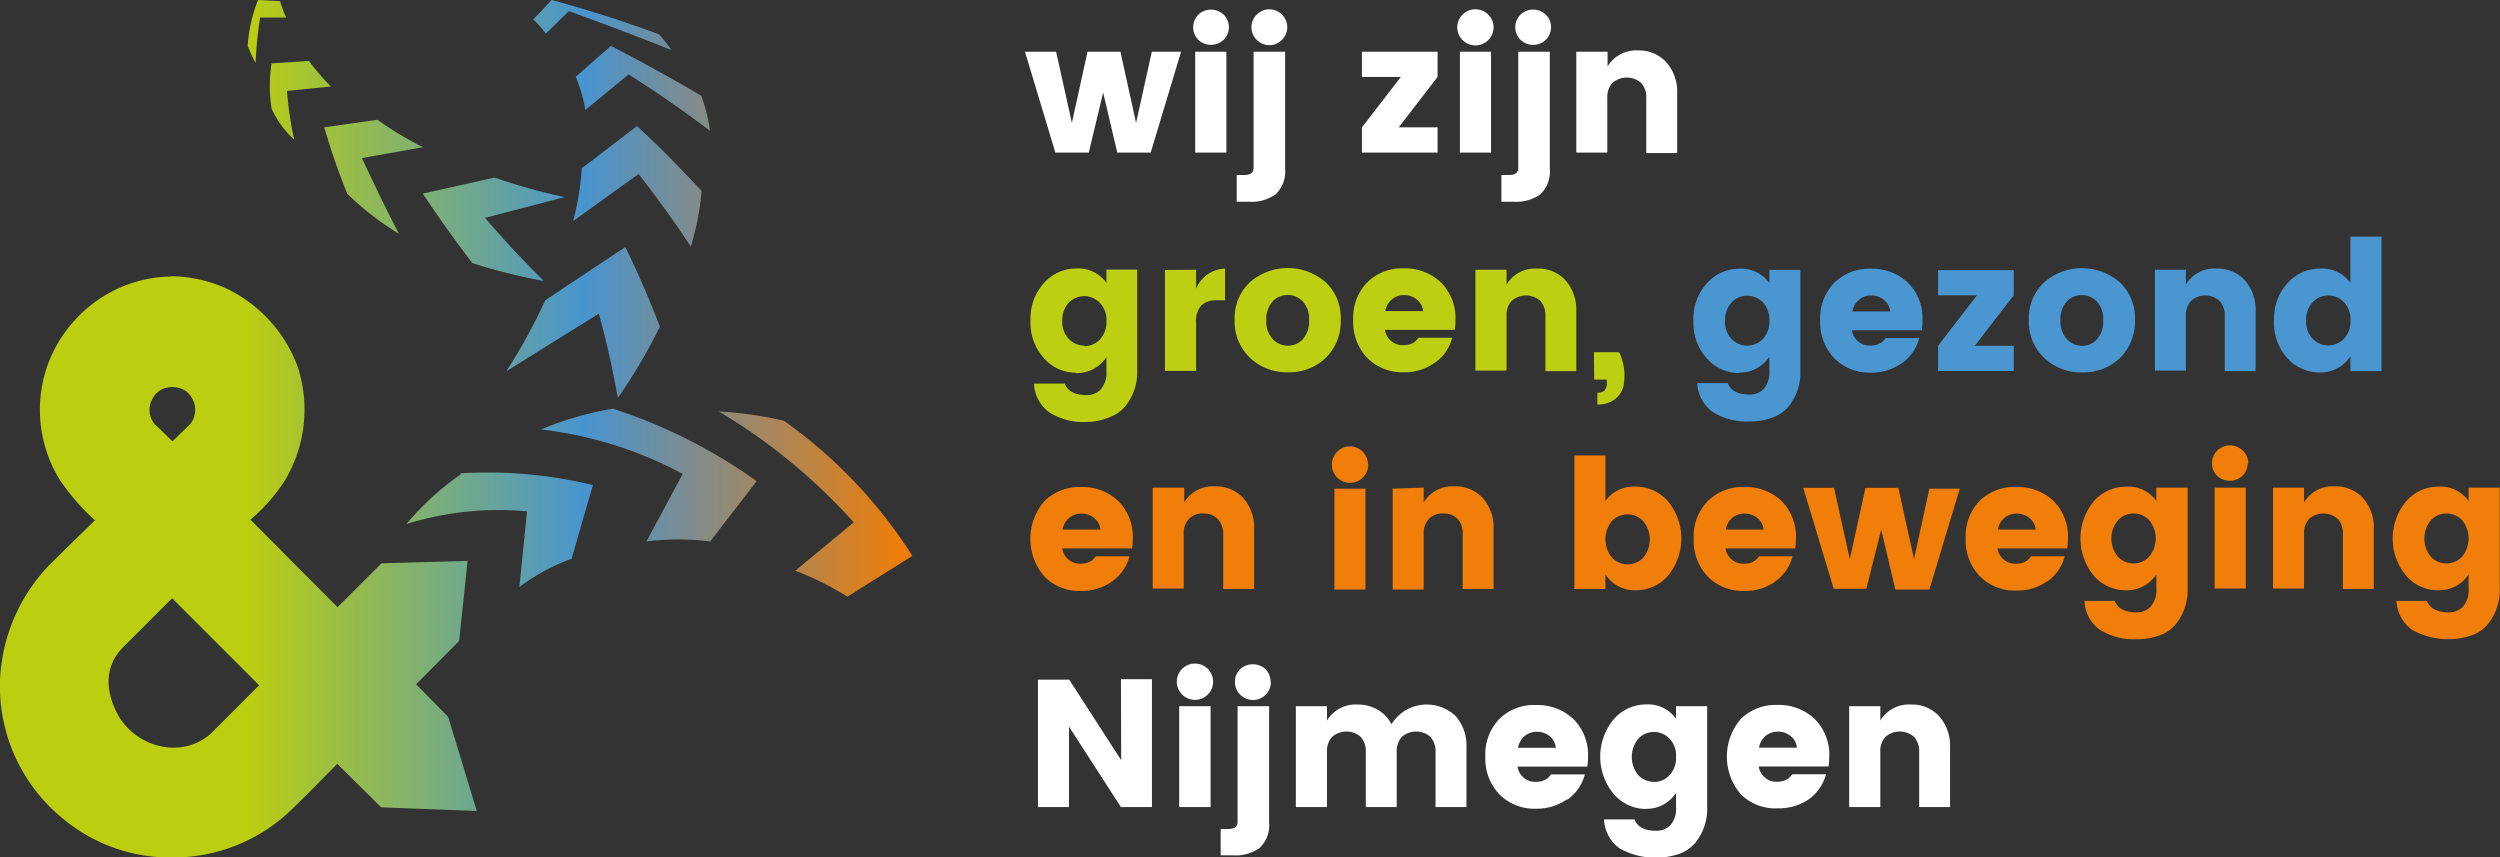 <svg id="layer-1-67a4bbf49a821" data-name="Layer 1" xmlns="http://www.w3.org/2000/svg" xmlns:xlink="http://www.w3.org/1999/xlink" viewBox="0 0 198.25 67.98"><rect x="0" y="0" width="198.25" height="67.98" fill="#333333" stroke="none"/><defs>
<linearGradient id="naamloos-verloop-2-67a4bbf49a821" y1="33.98" x2="72.35" y2="33.98" gradientUnits="userSpaceOnUse"><stop offset="0" stop-color="#bbce0f"></stop><stop offset="0.27" stop-color="#bbce0f"></stop><stop offset="0.64" stop-color="#4894d0"></stop><stop offset="0.78" stop-color="#898b81"></stop><stop offset="0.99" stop-color="#ee7d07"></stop><stop offset="1" stop-color="#ee7d07"></stop></linearGradient></defs><path class="cls-1-67a4bbf49a821" d="M36.52,37.63a21.47,21.47,0,0,0-4.28,3.92,24.67,24.67,0,0,1,9.55-1l-.6,6a15.78,15.78,0,0,1,4.14-2.24c.68-2.34,1-3.51,1.69-5.84a35,35,0,0,0-8.31-1q-1.07,0-2.19.06m31.24,3.85c-1.88,1.55-2.82,2.32-4.69,3.88a23,23,0,0,1,4.13,2.06l5.15-3.24A38.28,38.28,0,0,0,62.17,33.37,29.44,29.44,0,0,0,57,32.63a45.78,45.78,0,0,1,10.75,8.85M42.93,34.06a31.37,31.37,0,0,1,11.21,3.52l-2.88,5.36a20,20,0,0,1,5.06,0C57.8,41,58.54,40.07,60,38.15a41.83,41.83,0,0,0-11.4-5.74,25.26,25.26,0,0,0-5.7,1.65M9.66,57.18s-2.43-3.31.11-5.86c.94-.93,3.88-3.88,3.88-3.88h0l6.9,6.9-3.88,3.88a4.44,4.44,0,0,1-3,1.07,5.15,5.15,0,0,1-4-2.11m2.59-23.55a1.78,1.78,0,0,1-.09-2.14,1.59,1.59,0,0,1,1.08-.75,2,2,0,0,1,1.36.19,1.58,1.58,0,0,1,.56.56,1.79,1.79,0,0,1-.09,2.14c-.42.42-1.41,1.37-1.41,1.37s-1-1-1.41-1.37m1.31-11.7A10.43,10.43,0,0,0,9,23.05a10.74,10.74,0,0,0-5.26,6,10.59,10.59,0,0,0,1,9,17.46,17.46,0,0,0,2.79,3.21S5,43.72,3.86,44.86A14,14,0,0,0,0,54a13.54,13.54,0,0,0,5.09,11,13.26,13.26,0,0,0,8.47,3,13.55,13.55,0,0,0,9.08-3.35c1.11-1,4.1-4.08,4.1-4.08l2.68,2.65.8.8h0l7.59.29-2.27-7.46L33,54.26l3.41-3.43.67-6.35-6.82.19-3.49,3.48-6.91-6.94a13.93,13.93,0,0,0,2.72-3.09,10.94,10.94,0,0,0,1-9.12,11.19,11.19,0,0,0-5.38-6,10.74,10.74,0,0,0-4.45-1.09h-.22m29.71,1.9a44.4,44.4,0,0,1-3.09,5.63l7.34-4.57c.71,2.65,1,4,1.51,6.68a43.21,43.21,0,0,0,3.33-5.65c-1-2.56-1.55-3.83-2.74-6.31l-6.35,4.22m-9.69-8.42c1.49,2.22,2.28,3.32,3.9,5.47a44.73,44.73,0,0,0,5.67,1.42c-1.92-1.93-2.85-2.92-4.66-5l6.31-1.65a45.51,45.51,0,0,1-5.55-1.55l-5.67,1.27m12.59-2.13a21.16,21.16,0,0,1-.69,4.31l5.19-3.73c1.45,1.85,2.85,3.79,4.14,5.75a21.28,21.28,0,0,0,.86-4.41C54,13.39,52.3,11.63,50.51,10c-1.74,1.33-2.6,2-4.34,3.32M25.71,10.1c.63,2.09,1,3.18,1.83,5.27a22.88,22.88,0,0,0,4.1,3.17c-1.05-2-2-4-2.94-6l4.85-.87A26.72,26.72,0,0,1,29.93,9.5l-4.22.6M21.54,5a11.54,11.54,0,0,0,0,3.63,7.84,7.84,0,0,0,1.79,2.45,28,28,0,0,1-.57-3.87l3.49-.35A16.7,16.7,0,0,1,24.5,4.83l-3,.2M45.65,6.09a11.62,11.62,0,0,1,.77,2.63L49.85,5.9c2.2,1.39,4.37,2.9,6.45,4.47a12.86,12.86,0,0,0-.69-2.78C53.24,6.2,50.88,4.9,48.45,3.64l-2.8,2.45M20.46,0a12.42,12.42,0,0,0-.82,3.62A12.49,12.49,0,0,0,20.27,5a30.44,30.44,0,0,1,.36-3.61H22.7a9.33,9.33,0,0,1-.49-1.3ZM43.75,0,42.29,1.54a9.13,9.13,0,0,1,1,1.13L45.11.88c2.75,1,5.43,2,8.13,3.09a10.73,10.73,0,0,0-1-1.26C49.47,1.69,46.63.78,43.75,0Z" style="fill: url(#naamloos-verloop-2-67a4bbf49a821);"></path><path class="cls-2-67a4bbf49a821" d="M146.64,56v8h2.47V59.63a1.65,1.65,0,0,1,.41-1.2,1.73,1.73,0,0,1,2.26,0,1.69,1.69,0,0,1,.41,1.2V64h2.45V59.3a3.53,3.53,0,0,0-.86-2.5,2.9,2.9,0,0,0-2.24-.93,2.64,2.64,0,0,0-2.43,1.27V56Zm-4.15,3.29h-3a1.56,1.56,0,0,1,.51-.92,1.48,1.48,0,0,1,1-.35,1.56,1.56,0,0,1,1,.35,1.28,1.28,0,0,1,.49.92m.93,4.11a3.57,3.57,0,0,0,1.38-2h-2.67a2.32,2.32,0,0,1-.28.31,1.21,1.21,0,0,1-.33.18,1.82,1.82,0,0,1-.7.1,1.32,1.32,0,0,1-.87-.34,1.36,1.36,0,0,1-.48-.87H145a4.75,4.75,0,0,0,.06-.78,4,4,0,0,0-1.17-3,4.14,4.14,0,0,0-2.94-1.1A3.94,3.94,0,0,0,138.06,57a4.58,4.58,0,0,0,0,6A3.9,3.9,0,0,0,141,64.1a4.17,4.17,0,0,0,2.47-.74M131.16,62a1.74,1.74,0,0,1-1.23-.51,2.29,2.29,0,0,1,0-2.93,1.71,1.71,0,0,1,2.45,0,1.91,1.91,0,0,1,.53,1.46,2,2,0,0,1-.53,1.47,1.67,1.67,0,0,1-1.22.52m-.64,2.13a2.77,2.77,0,0,0,2.39-1.27V64a2,2,0,0,1-.44,1.43,1.52,1.52,0,0,1-1.13.45c-.92,0-1.49-.3-1.72-.9H127.2a3,3,0,0,0,1.22,2.29,5.86,5.86,0,0,0,4.78.43,3,3,0,0,0,1.26-.89,4.32,4.32,0,0,0,.92-2.81V56h-2.47v1a2.71,2.71,0,0,0-2.35-1.14A3.41,3.41,0,0,0,128,57,4.63,4.63,0,0,0,128,63a3.35,3.35,0,0,0,2.56,1.15m-7.18-4.85h-3a1.56,1.56,0,0,1,.51-.92,1.48,1.48,0,0,1,1-.35,1.6,1.6,0,0,1,1,.35,1.36,1.36,0,0,1,.49.92m.92,4.11a3.57,3.57,0,0,0,1.38-2H123a2.32,2.32,0,0,1-.28.31,1.21,1.21,0,0,1-.33.18,1.82,1.82,0,0,1-.7.1,1.32,1.32,0,0,1-.87-.34,1.36,1.36,0,0,1-.48-.87h5.53a4.75,4.75,0,0,0,.06-.78,4,4,0,0,0-1.17-3,4.14,4.14,0,0,0-2.94-1.1A3.9,3.9,0,0,0,118.91,57a4,4,0,0,0-1.12,3,4.07,4.07,0,0,0,1.12,3,3.9,3.9,0,0,0,2.88,1.13,4.17,4.17,0,0,0,2.47-.74M102.76,56v8h2.47V59.63a1.65,1.65,0,0,1,.41-1.2,1.73,1.73,0,0,1,2.26,0,1.69,1.69,0,0,1,.41,1.2V64h2.45V59.63a1.69,1.69,0,0,1,.41-1.2,1.73,1.73,0,0,1,2.26,0,1.69,1.69,0,0,1,.41,1.2V64h2.45V59.3a3.55,3.55,0,0,0-.86-2.52,3.34,3.34,0,0,0-3.93-.48,3.48,3.48,0,0,0-1.16,1.13,2.75,2.75,0,0,0-1.09-1.15,3.08,3.08,0,0,0-1.59-.41,2.64,2.64,0,0,0-2.43,1.27V56Zm-2-1.94a1.44,1.44,0,0,0-.41-1,1.49,1.49,0,0,0-2,0,1.41,1.41,0,0,0-.42,1,1.43,1.43,0,0,0,1.44,1.45,1.4,1.4,0,0,0,1-.42,1.41,1.41,0,0,0,.41-1M98.14,65.18c0,.38-.25.56-.75.56H96.8v2.09h1a3.24,3.24,0,0,0,2.1-.6,2.46,2.46,0,0,0,.74-2V56H98.14ZM96,56H93.51v8H96Zm.2-1.94a1.44,1.44,0,1,0-2.88,0,1.44,1.44,0,1,0,2.88,0m-7.29,6.22-4.12-6.38H82.31V64h2.46V57.62L88.89,64h2.46V53.86H88.89Z" style="fill: #fff;"></path><path class="cls-3-67a4bbf49a821" d="M194,44.68a1.72,1.72,0,0,1-1.22-.51,2.29,2.29,0,0,1,0-2.93,1.69,1.69,0,0,1,1.22-.52,1.73,1.73,0,0,1,1.23.51,2.29,2.29,0,0,1,0,2.93,1.7,1.7,0,0,1-1.23.52m-.63,2.13a2.78,2.78,0,0,0,2.39-1.26v1.12a2,2,0,0,1-.44,1.43,1.51,1.51,0,0,1-1.13.46c-.92,0-1.5-.31-1.73-.91h-2.42a3,3,0,0,0,1.23,2.29,5.84,5.84,0,0,0,4.77.43,2.91,2.91,0,0,0,1.26-.89,4.27,4.27,0,0,0,.93-2.81v-8h-2.47v1.06a2.72,2.72,0,0,0-2.35-1.14,3.36,3.36,0,0,0-2.6,1.16,4.62,4.62,0,0,0,0,5.91,3.35,3.35,0,0,0,2.56,1.15m-13.12-8.14v8h2.46V42.35a1.7,1.7,0,0,1,.41-1.21,1.73,1.73,0,0,1,2.26,0,1.66,1.66,0,0,1,.41,1.21v4.36h2.45V42a3.49,3.49,0,0,0-.86-2.51,2.92,2.92,0,0,0-2.24-.92,2.62,2.62,0,0,0-2.43,1.27V38.67Zm-2.16,0h-2.47v8h2.47Zm.2-1.93a1.45,1.45,0,0,0-2.47-1,1.43,1.43,0,0,0-.41,1,1.44,1.44,0,0,0,.41,1,1.49,1.49,0,0,0,2,0,1.41,1.41,0,0,0,.42-1m-9.05,7.94a1.7,1.7,0,0,1-1.22-.51,2.26,2.26,0,0,1,0-2.93,1.67,1.67,0,0,1,1.22-.52,1.7,1.7,0,0,1,1.22.51,2.26,2.26,0,0,1,0,2.93,1.67,1.67,0,0,1-1.22.52m-.63,2.13A2.79,2.79,0,0,0,171,45.55v1.12a2,2,0,0,1-.45,1.43,1.49,1.49,0,0,1-1.12.46c-.92,0-1.5-.31-1.73-.91H165.3a2.93,2.93,0,0,0,1.22,2.29,5.07,5.07,0,0,0,2.93.75,5,5,0,0,0,1.85-.32,3,3,0,0,0,1.26-.89,4.32,4.32,0,0,0,.92-2.81v-8H171v1.06a2.73,2.73,0,0,0-2.36-1.14,3.38,3.38,0,0,0-2.6,1.16,4.65,4.65,0,0,0,0,5.91,3.37,3.37,0,0,0,2.57,1.15M161.44,42h-3a1.46,1.46,0,0,1,1.5-1.27,1.6,1.6,0,0,1,1,.35,1.32,1.32,0,0,1,.49.92m.92,4.11a3.5,3.5,0,0,0,1.38-2h-2.66a3.43,3.43,0,0,1-.28.31,1.64,1.64,0,0,1-.34.19,2.08,2.08,0,0,1-.7.09,1.42,1.42,0,0,1-1.35-1.21h5.53a4.75,4.75,0,0,0,.06-.78,4,4,0,0,0-1.16-3,4.13,4.13,0,0,0-2.94-1.09A3.92,3.92,0,0,0,157,39.7a4,4,0,0,0-1.12,3,4.06,4.06,0,0,0,1.13,3,3.83,3.83,0,0,0,2.88,1.13,4.07,4.07,0,0,0,2.46-.74m-10.57-1.75-1.24-5.65h-2.61l-1.24,5.65-1.25-5.65H143l2.41,8H148L149.18,42l1.12,4.75H153l2.41-8H153ZM139.86,42h-3a1.46,1.46,0,0,1,1.5-1.27,1.6,1.6,0,0,1,1,.35,1.32,1.32,0,0,1,.49.92m.92,4.11a3.5,3.5,0,0,0,1.38-2H139.5a3.43,3.43,0,0,1-.28.31,2,2,0,0,1-.34.19,2.08,2.08,0,0,1-.7.09,1.42,1.42,0,0,1-1.35-1.21h5.53a4.75,4.75,0,0,0,.06-.78,4,4,0,0,0-1.16-3,4.13,4.13,0,0,0-2.94-1.09,3.92,3.92,0,0,0-2.89,1.11,4,4,0,0,0-1.12,3,4.06,4.06,0,0,0,1.13,3,3.83,3.83,0,0,0,2.88,1.13,4.07,4.07,0,0,0,2.46-.74m-13.47-10h-2.46V46.71h2.46V45.55a2.74,2.74,0,0,0,2.38,1.26,3.38,3.38,0,0,0,2.58-1.15,4.65,4.65,0,0,0,0-5.91,3.38,3.38,0,0,0-2.6-1.16,2.73,2.73,0,0,0-2.36,1.14Zm1.76,8.63a1.71,1.71,0,0,1-1.23-.52,2.29,2.29,0,0,1,0-2.93,1.74,1.74,0,0,1,1.23-.51,1.67,1.67,0,0,1,1.22.52,2.26,2.26,0,0,1,0,2.93,1.7,1.7,0,0,1-1.22.51m-18.63-6v8h2.46V42.35a1.66,1.66,0,0,1,.42-1.21,1.5,1.5,0,0,1,1.13-.42,1.52,1.52,0,0,1,1.13.42,1.7,1.7,0,0,1,.41,1.21v4.36h2.45V42a3.54,3.54,0,0,0-.86-2.51,2.93,2.93,0,0,0-2.24-.92,2.64,2.64,0,0,0-2.44,1.27V38.67Zm-2.16,0h-2.46v8h2.46Zm.2-1.93a1.4,1.4,0,0,0-.42-1,1.37,1.37,0,0,0-1-.42,1.43,1.43,0,0,0-1.44,1.45,1.44,1.44,0,1,0,2.88,0M91.41,38.67v8h2.46V42.35a1.66,1.66,0,0,1,.42-1.21,1.5,1.5,0,0,1,1.13-.42,1.52,1.52,0,0,1,1.13.42A1.7,1.7,0,0,1,97,42.35v4.36h2.45V42a3.54,3.54,0,0,0-.86-2.51,2.93,2.93,0,0,0-2.24-.92,2.63,2.63,0,0,0-2.44,1.27V38.67ZM87.26,42h-3a1.56,1.56,0,0,1,.51-.92,1.46,1.46,0,0,1,1-.35,1.6,1.6,0,0,1,1,.35,1.32,1.32,0,0,1,.49.92m.92,4.11a3.47,3.47,0,0,0,1.39-2H86.9a2.38,2.38,0,0,1-.28.31,1.41,1.41,0,0,1-.34.19,2,2,0,0,1-.7.09,1.4,1.4,0,0,1-1.34-1.21h5.53a4.75,4.75,0,0,0,.06-.78,4,4,0,0,0-1.17-3,4.13,4.13,0,0,0-2.94-1.09,3.94,3.94,0,0,0-2.89,1.11,4.57,4.57,0,0,0,0,6,3.86,3.86,0,0,0,2.88,1.13,4.07,4.07,0,0,0,2.46-.74" style="fill: #f07e09;"></path><path class="cls-4-67a4bbf49a821" d="M184,29.53a2.8,2.8,0,0,0,2.39-1.27v1.17h2.46V18.76h-2.46v3.68A2.72,2.72,0,0,0,184,21.3a3.43,3.43,0,0,0-2.61,1.16,4.2,4.2,0,0,0-1.06,3,4.16,4.16,0,0,0,1.06,2.95A3.4,3.4,0,0,0,184,29.53m.63-2.14a1.7,1.7,0,0,1-1.22-.51,1.91,1.91,0,0,1-.53-1.46,2,2,0,0,1,.53-1.47,1.71,1.71,0,0,1,1.22-.52,1.74,1.74,0,0,1,1.23.51,2,2,0,0,1,.53,1.47,2,2,0,0,1-.53,1.47,1.74,1.74,0,0,1-1.23.51m-13.75-6v8h2.46V25.06a1.66,1.66,0,0,1,.41-1.2,1.7,1.7,0,0,1,2.26,0,1.66,1.66,0,0,1,.41,1.2v4.37h2.45v-4.7a3.56,3.56,0,0,0-.86-2.51,2.92,2.92,0,0,0-2.24-.92,2.62,2.62,0,0,0-2.43,1.27V21.39Zm-5.77,8.14a4.18,4.18,0,0,0,3-1.14,4,4,0,0,0,1.19-3,3.85,3.85,0,0,0-1.2-3,4.56,4.56,0,0,0-6,0,3.86,3.86,0,0,0-1.21,3,3.93,3.93,0,0,0,1.22,3,4.22,4.22,0,0,0,3,1.14m0-2.11a1.61,1.61,0,0,1-1.2-.52,2,2,0,0,1-.51-1.49,2,2,0,0,1,.5-1.5,1.58,1.58,0,0,1,1.18-.51,1.63,1.63,0,0,1,1.2.51,2,2,0,0,1,.5,1.5,2.06,2.06,0,0,1-.49,1.49,1.54,1.54,0,0,1-1.18.52m-11.42-6v2h3.08l-3.08,4v2h6v-2h-3.09l3.09-4v-2Zm-3.79,3.28h-3a1.53,1.53,0,0,1,.5-.91,1.44,1.44,0,0,1,1-.36,1.55,1.55,0,0,1,1,.36,1.3,1.3,0,0,1,.49.91m.92,4.11a3.57,3.57,0,0,0,1.39-2h-2.67a2.43,2.43,0,0,1-.28.31,1.28,1.28,0,0,1-.34.19,2,2,0,0,1-.7.09,1.31,1.31,0,0,1-.87-.34,1.26,1.26,0,0,1-.47-.87h5.53a4.8,4.8,0,0,0,.05-.78,3.94,3.94,0,0,0-1.16-3,4.14,4.14,0,0,0-2.94-1.1,3.92,3.92,0,0,0-2.89,1.11,4,4,0,0,0-1.12,3,4.1,4.1,0,0,0,1.13,3,3.9,3.9,0,0,0,2.88,1.13,4.08,4.08,0,0,0,2.46-.75m-12.26-1.39a1.7,1.7,0,0,1-1.22-.51,1.91,1.91,0,0,1-.53-1.46,2,2,0,0,1,.53-1.47,1.71,1.71,0,0,1,1.22-.52,1.74,1.74,0,0,1,1.23.51,2,2,0,0,1,.53,1.47,2,2,0,0,1-.53,1.47,1.74,1.74,0,0,1-1.23.51m-.63,2.14a2.8,2.8,0,0,0,2.39-1.27v1.12a2,2,0,0,1-.45,1.44,1.5,1.5,0,0,1-1.12.45c-.92,0-1.5-.3-1.73-.91h-2.42a3,3,0,0,0,1.23,2.29,5,5,0,0,0,2.92.75,4.81,4.81,0,0,0,1.85-.32,2.94,2.94,0,0,0,1.26-.89,4.24,4.24,0,0,0,.92-2.81v-8h-2.46v1.05a2.73,2.73,0,0,0-2.36-1.14,3.43,3.43,0,0,0-2.6,1.16,4.2,4.2,0,0,0-1.06,3,4.16,4.16,0,0,0,1.06,2.95,3.4,3.4,0,0,0,2.57,1.16" style="fill: #4996d1;"></path><path class="cls-5-67a4bbf49a821" d="M126.42,30.1h1v.23a.89.89,0,0,1-.18.64.83.83,0,0,1-.57.17v.94a2.2,2.2,0,0,0,1.38-.41,1.85,1.85,0,0,0,.68-1,4.32,4.32,0,0,0-.33-2.74h-2ZM117,21.39v8h2.47V25.06a1.62,1.62,0,0,1,.41-1.2,1.7,1.7,0,0,1,2.26,0,1.66,1.66,0,0,1,.41,1.2v4.37H125v-4.7a3.56,3.56,0,0,0-.86-2.51,2.93,2.93,0,0,0-2.24-.92,2.61,2.61,0,0,0-2.43,1.27V21.39Zm-4.15,3.28h-3a1.54,1.54,0,0,1,.51-.91,1.44,1.44,0,0,1,1-.36,1.53,1.53,0,0,1,1,.36,1.3,1.3,0,0,1,.49.91m.92,4.11a3.47,3.47,0,0,0,1.39-2h-2.67a1.85,1.85,0,0,1-.28.31,1.13,1.13,0,0,1-.34.19,2,2,0,0,1-.7.09,1.4,1.4,0,0,1-1.34-1.21h5.53a4.75,4.75,0,0,0,.06-.78,4,4,0,0,0-1.17-3,4.14,4.14,0,0,0-2.94-1.1,3.94,3.94,0,0,0-2.89,1.11,4,4,0,0,0-1.11,3,4.09,4.09,0,0,0,1.12,3,3.9,3.9,0,0,0,2.88,1.13,4.08,4.08,0,0,0,2.46-.75m-11.64.75a4.16,4.16,0,0,0,3-1.14,4,4,0,0,0,1.19-3,3.85,3.85,0,0,0-1.2-3,4.56,4.56,0,0,0-6,0,3.86,3.86,0,0,0-1.21,3,3.93,3.93,0,0,0,1.22,3,4.22,4.22,0,0,0,3,1.14m0-2.11a1.61,1.61,0,0,1-1.2-.52,2,2,0,0,1-.51-1.49,2.09,2.09,0,0,1,.5-1.5,1.64,1.64,0,0,1,2.38,0,2,2,0,0,1,.51,1.5,2.1,2.1,0,0,1-.49,1.49,1.56,1.56,0,0,1-1.19.52m-9.75-6v8h2.47V25.62a1.92,1.92,0,0,1,.42-1.41,1.79,1.79,0,0,1,1.28-.4h.6V21.3a2.58,2.58,0,0,0-2.3,1.59v-1.5Zm-6.38,6a1.7,1.7,0,0,1-1.22-.51,1.92,1.92,0,0,1-.54-1.46A2,2,0,0,1,84.76,24a1.7,1.7,0,0,1,2.44,0,1.93,1.93,0,0,1,.54,1.47,2,2,0,0,1-.54,1.47,1.7,1.7,0,0,1-1.22.51m-.63,2.14a2.8,2.8,0,0,0,2.39-1.27v1.12a2,2,0,0,1-.45,1.44,1.52,1.52,0,0,1-1.12.45c-.92,0-1.5-.3-1.73-.91H82a2.93,2.93,0,0,0,1.22,2.29,5.07,5.07,0,0,0,2.93.75A4.81,4.81,0,0,0,88,33.08a2.94,2.94,0,0,0,1.26-.89,4.3,4.3,0,0,0,.92-2.81v-8H87.74v1.05a2.73,2.73,0,0,0-2.36-1.14,3.41,3.41,0,0,0-2.6,1.16,4.2,4.2,0,0,0-1.06,3,4.16,4.16,0,0,0,1.06,2.95,3.38,3.38,0,0,0,2.57,1.16" style="fill: #bccf11;"></path><path class="cls-2-67a4bbf49a821" d="M125,4.1v8h2.46V7.77a1.66,1.66,0,0,1,.41-1.2,1.74,1.74,0,0,1,2.27,0,1.66,1.66,0,0,1,.41,1.2v4.37H133V7.44a3.53,3.53,0,0,0-.86-2.5A2.9,2.9,0,0,0,129.92,4a2.65,2.65,0,0,0-2.44,1.27V4.1Zm-2-1.94a1.4,1.4,0,0,0-.42-1,1.45,1.45,0,0,0-2,0,1.4,1.4,0,0,0-.42,1,1.4,1.4,0,0,0,.42,1,1.45,1.45,0,0,0,2,0,1.4,1.4,0,0,0,.42-1M120.4,13.32c0,.37-.25.56-.75.56h-.59V16h1a3.28,3.28,0,0,0,2.1-.6,2.51,2.51,0,0,0,.74-2V4.1H120.4ZM118.24,4.1h-2.47v8h2.47Zm.2-1.94a1.4,1.4,0,0,0-.42-1,1.44,1.44,0,0,0-2.46,1,1.44,1.44,0,1,0,2.88,0M108,4.1v2h3.09l-3.09,4v2h6v-2h-3.08l3.08-4v-2Zm-5.92-1.94a1.4,1.4,0,0,0-.42-1,1.37,1.37,0,0,0-1-.42,1.39,1.39,0,0,0-1,.42,1.4,1.4,0,0,0-.42,1,1.4,1.4,0,0,0,.42,1,1.39,1.39,0,0,0,1,.42,1.37,1.37,0,0,0,1-.42,1.4,1.4,0,0,0,.42-1M99.41,13.32c0,.37-.25.56-.75.56h-.59V16h1a3.28,3.28,0,0,0,2.1-.6,2.51,2.51,0,0,0,.74-2V4.1H99.41ZM97.25,4.1H94.78v8h2.47Zm.2-1.94a1.4,1.4,0,0,0-.42-1,1.46,1.46,0,0,0-2,0,1.43,1.43,0,0,0-.41,1,1.43,1.43,0,0,0,.41,1,1.46,1.46,0,0,0,2,0,1.4,1.4,0,0,0,.42-1M90.09,9.75,88.85,4.1H86.24L85,9.75,83.75,4.1H81.28l2.41,8h2.65l1.14-4.76,1.12,4.76h2.65l2.41-8H91.34Z" style="fill: #fff;"></path></svg>